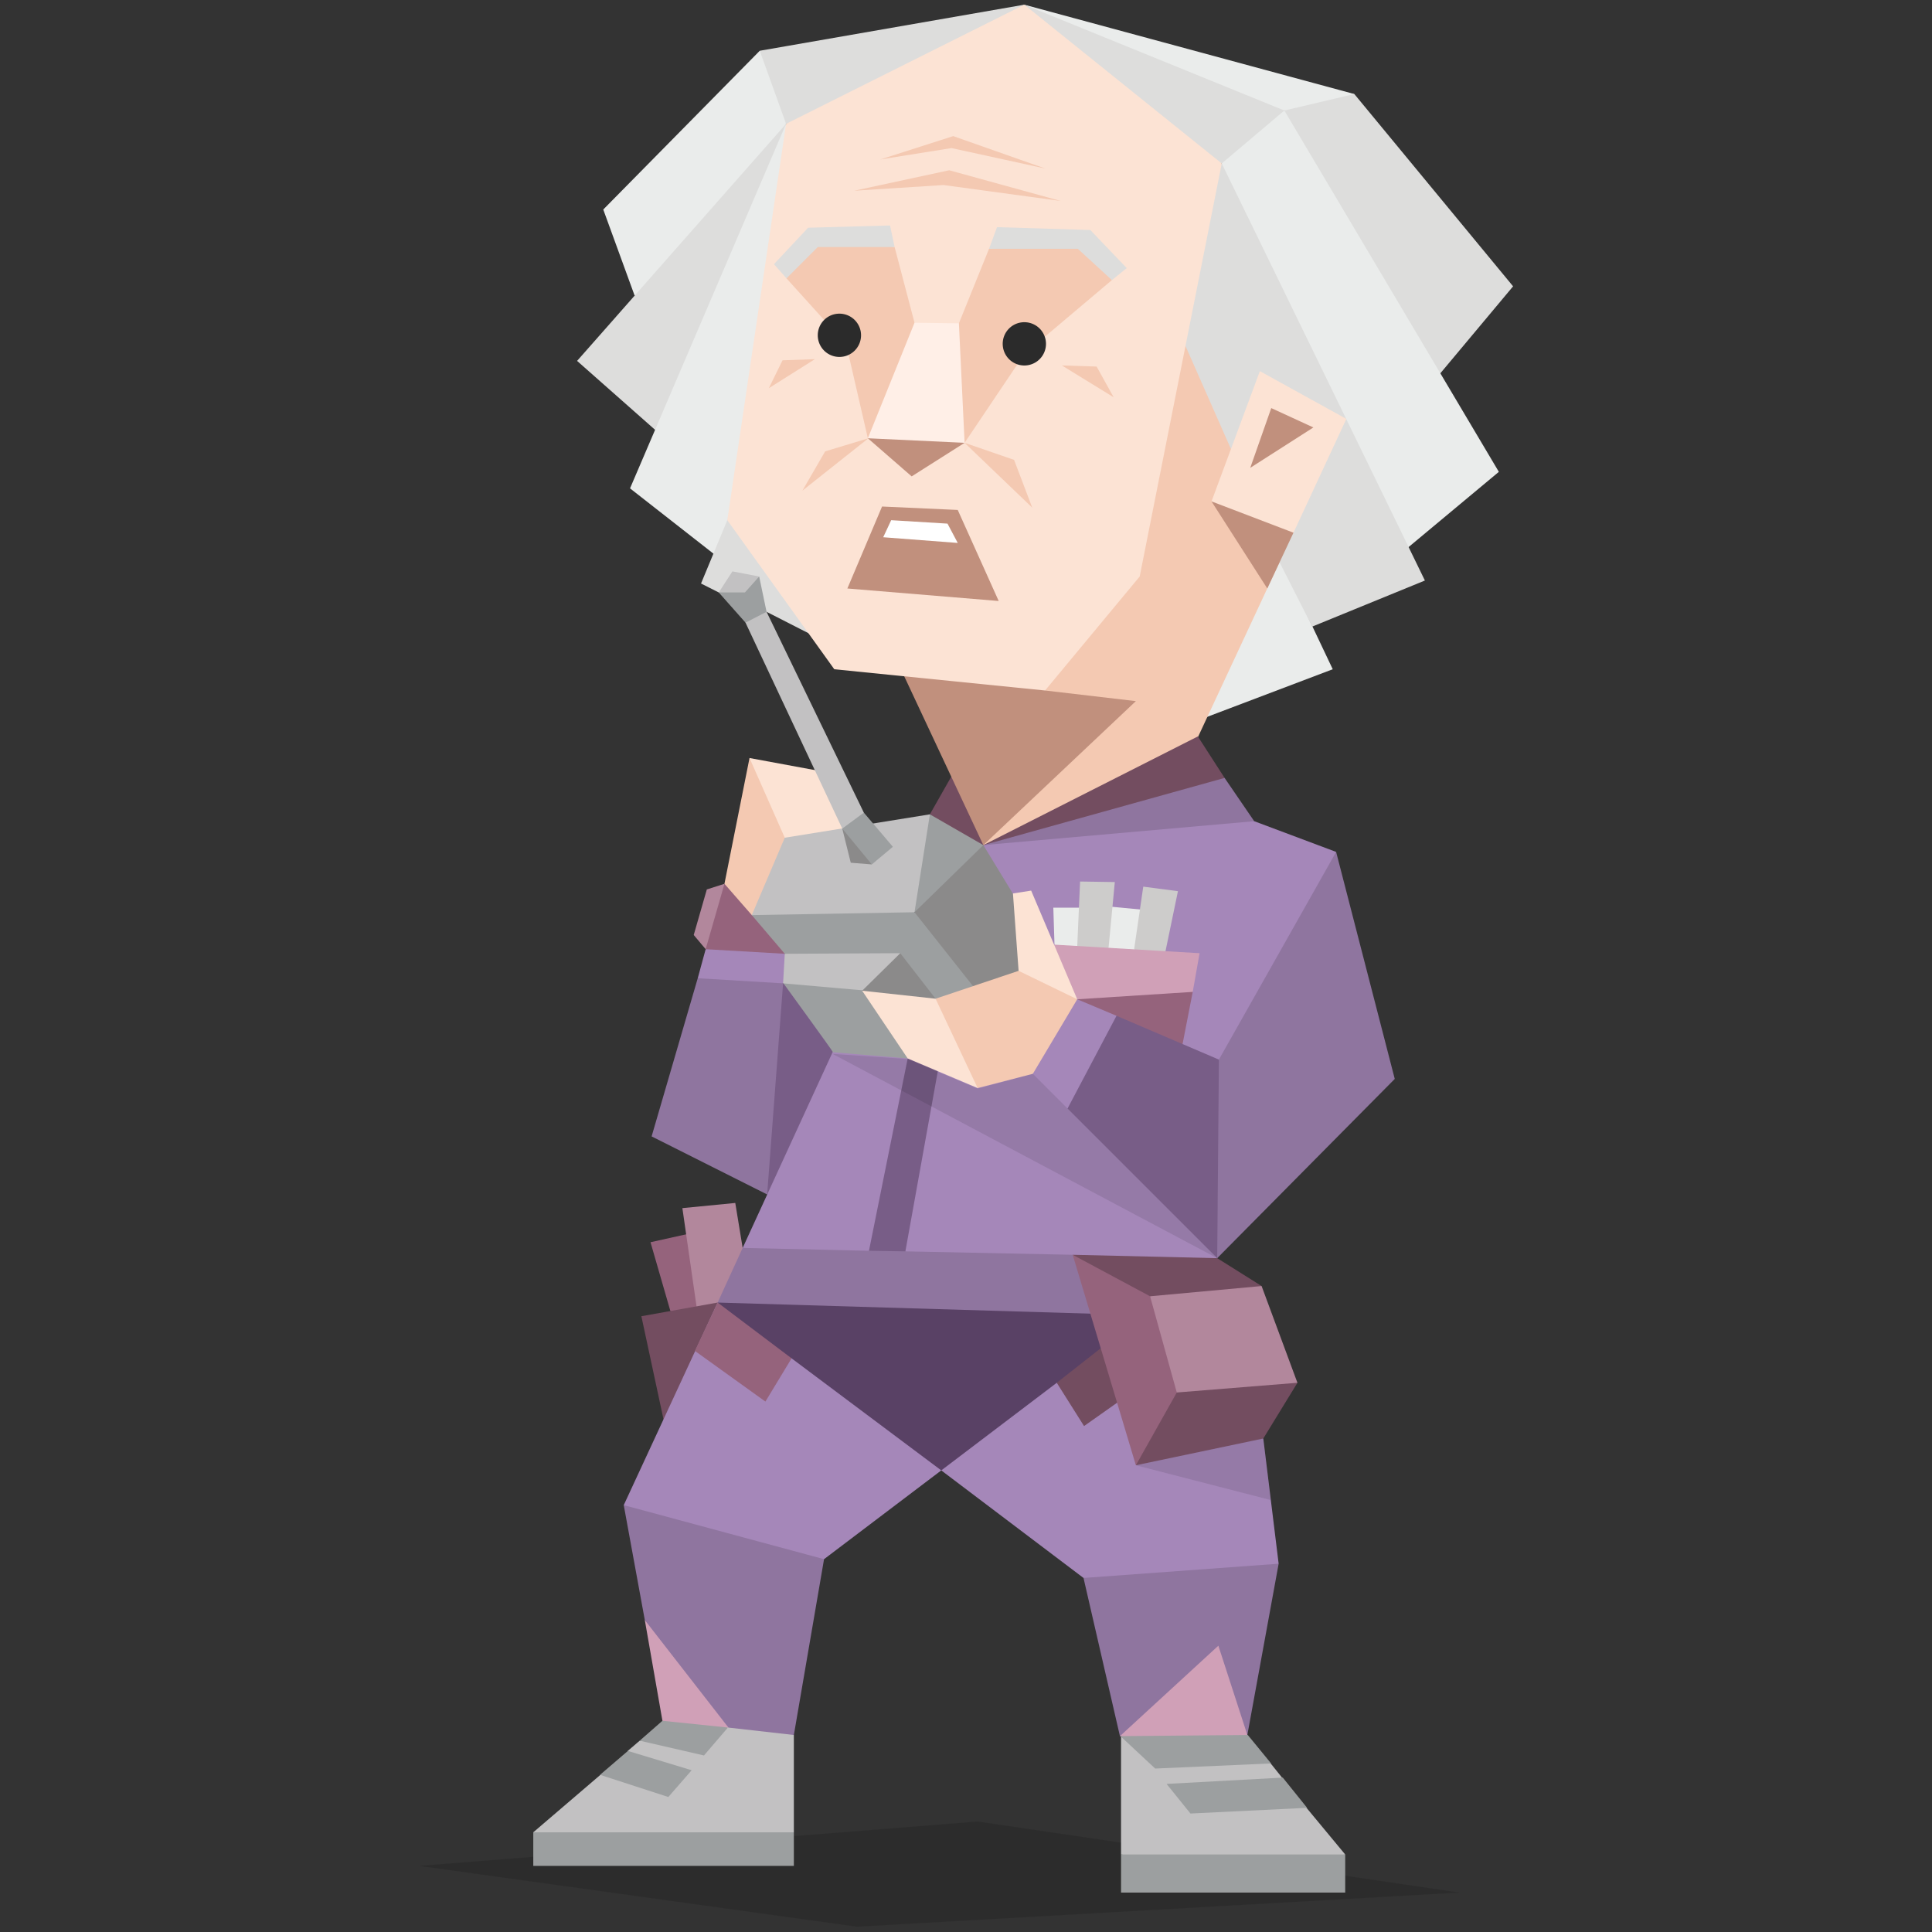 <svg id="Layer_1" data-name="Layer 1" xmlns="http://www.w3.org/2000/svg" viewBox="0 0 400 400"><rect x="0" y="0" width="400" height="400" fill="#333333" stroke="none"/><defs><style>.cls-1,.cls-22{fill:#070908;}.cls-1{fill-opacity:0.15;}.cls-2{fill:#785d87;}.cls-3{fill:#8f759f;}.cls-4{fill:#a587b9;}.cls-5{fill:#b2879c;}.cls-6{fill:#f4c9b2;}.cls-7{fill:#fce3d4;}.cls-8{fill:#95637c;}.cls-9{fill:#734d60;}.cls-10{fill:#dddddc;}.cls-11{fill:#eaeceb;}.cls-12{fill:#9c9fa0;}.cls-13{fill:#c2c1c2;}.cls-14{fill:#594165;}.cls-15{fill:#cdcccb;}.cls-16{fill:#d0a0b7;}.cls-17{fill:#8b8a8a;}.cls-18{fill:#c1907d;}.cls-19{fill:#ffefe7;}.cls-20{fill:#2b2b2b;}.cls-21{fill:#fff;}.cls-22{fill-opacity:0.1;}.cls-23{fill:none;}</style></defs><title>analysts_ENTP_famous_fictional_doc_brown_back_to_the_future</title><g id="Layer_1-2" data-name="Layer_1"><g id="_789099040" data-name=" 789099040"><polygon class="cls-1" points="177.44 398.91 86.73 386.31 202.41 377.12 302.19 391.84 177.44 398.91"/><polygon class="cls-2" points="158.83 247.3 163.3 242.23 176.5 214.9 167.31 204.06 162.13 203.59 158.47 207.95 155.41 239.76 158.83 247.3"/><polygon class="cls-3" points="144.46 202.53 134.91 235.28 158.83 247.3 162.13 203.59 153.17 199.71 144.46 202.53"/><polygon class="cls-4" points="146.1 196.52 144.46 202.53 162.13 203.59 166.6 201.35 162.48 197.47 153.41 194.52 146.1 196.52"/><polygon class="cls-5" points="146.34 184.15 143.63 193.58 146.1 196.52 151.17 192.52 149.99 182.98 146.34 184.15"/><polygon class="cls-6" points="155.18 156.94 149.99 182.98 151.17 192.52 158.12 192.4 167.31 173.44 161.42 160.59 155.18 156.94"/><polygon class="cls-7" points="172.38 160.12 155.18 156.94 162.48 173.44 166.13 175.91 176.26 175.2 178.03 170.96 172.38 160.12"/><polygon class="cls-8" points="134.68 257.19 138.8 271.45 144.57 272.98 147.99 269.68 146.34 254.6 134.68 257.19"/><polygon class="cls-5" points="141.28 250.13 144.57 272.98 149.76 272.27 155.65 265.32 153.76 258.37 152.23 249.06 141.28 250.13"/><polygon class="cls-9" points="197.47 172.02 205.24 179.56 205.24 163.3 197 160.71 192.52 168.6 197.47 172.02"/><polygon class="cls-10" points="313.27 59.28 298.19 77.31 289.82 76.25 263.44 31.36 265.91 22.88 268.98 18.41 280.4 19.47 313.27 59.28"/><polygon class="cls-11" points="310.32 97.69 289.12 115.36 278.87 109.11 254.49 52.8 252.95 33.84 254.96 24.89 265.91 22.88 310.32 97.69"/><polygon class="cls-11" points="275.93 138.56 244.23 150.58 246.47 137.51 256.72 117.83 264.14 113.71 275.93 138.56"/><polygon class="cls-9" points="132.79 272.51 148.58 269.68 150.58 273.92 141.98 291.59 137.39 293.95 132.79 272.51"/><polygon class="cls-12" points="110.41 379.36 123.6 376.76 154.47 377.12 164.36 379.36 164.36 386.31 110.41 386.31 110.41 379.36"/><polygon class="cls-12" points="232.1 383.95 243.41 381.12 269.92 381.48 278.51 383.95 278.51 391.84 232.1 391.84 232.1 383.95"/><polygon class="cls-13" points="137.27 356.27 137.15 359.92 132.44 360.39 129.97 362.51 130.2 367.22 124.31 367.46 110.41 379.36 164.36 379.36 164.36 359.21 159.3 354.5 143.4 353.32 137.27 356.27"/><path class="cls-12" d="M137.15,356.27l-4.71,4.12,13.31,3.06,4.95-5.77L141.86,354l-4.71,2.25ZM130,362.51l13.2,4-4.83,5.54-14.14-4.59Z"/><polygon class="cls-13" points="232.1 383.95 232.1 359.56 240.47 356.5 253.89 356.27 258.25 359.21 256.72 362.39 263.08 365.1 265.44 368.04 263.55 370.64 270.5 374.29 278.51 383.95 232.1 383.95"/><path class="cls-12" d="M258.25,359.21l-11.07-2.83-15.31,3.07.23.12,7.07,6.59,24-1.06-4.83-5.89h-.12Zm7.19,8.83-23.91,1.3,4.94,6.13,24.15-1.18L265.56,368Z"/><polygon class="cls-3" points="129.14 311.62 133.5 335.42 137.98 345.9 143.4 353.32 150.82 357.68 164.36 359.21 170.61 322.81 165.07 313.62 140.1 305.26 129.14 311.62"/><polygon class="cls-4" points="194.88 304.43 170.61 322.81 129.14 311.62 148.58 269.68 154.12 269.56 195.58 297.48 194.88 304.43"/><polygon class="cls-3" points="264.73 323.75 258.25 359.21 253.89 356.27 252.83 345.19 240.47 356.5 231.87 359.45 224.33 326.7 232.45 321.51 256.25 320.45 264.73 323.75"/><polygon class="cls-4" points="224.33 326.7 194.88 304.43 195.58 297.48 231.51 272.15 238.46 297.48 257.19 295.36 261.55 297.83 264.73 323.75 224.33 326.7"/><polygon class="cls-14" points="148.58 269.68 155.65 265.32 224.09 266.62 231.51 272.15 227.51 284.99 218.79 286.29 194.88 304.43 163.89 281.23 152.58 278.28 148.58 269.68"/><polygon class="cls-3" points="153.76 258.37 162.13 254.25 240.34 255.31 252.01 260.49 231.51 272.15 148.58 269.68 153.76 258.37"/><polygon class="cls-4" points="172.38 217.85 176.5 214.9 184.86 214.9 197.7 219.38 215.72 216.08 247.65 251.66 252.01 260.49 248.12 262.73 232.57 263.2 222.09 259.79 187.45 259.08 185.1 254.6 179.91 258.96 153.76 258.37 172.38 217.85"/><polygon class="cls-8" points="143.87 279.69 158.47 290.18 163.89 281.23 148.58 269.68 143.87 279.69"/><polygon class="cls-9" points="218.79 286.29 224.44 295.25 235.64 287.35 233.51 279.58 229.74 277.69 218.79 286.29"/><polygon class="cls-2" points="187.93 219.14 179.91 258.96 187.45 259.08 194.17 221.74 191.58 218.91 187.93 219.14"/><polygon class="cls-4" points="203.59 174.97 251.66 166.96 257.19 169.08 259.67 170.02 276.63 176.38 275.57 186.28 252.36 226.68 220.08 210.19 203.24 181.56 203.59 174.97"/><polygon class="cls-11" points="225.51 187.93 225.27 198.29 221.38 198.29 218.32 195.58 218.08 187.93 225.51 187.93"/><polygon class="cls-8" points="243.29 202.06 246.94 205.36 244.83 216.19 237.4 219.02 220.08 210.19 218.2 206.89 221.62 202.65 243.29 202.06"/><polygon class="cls-11" points="237.17 188.4 235.75 198.76 227.98 198.65 228.33 187.57 237.17 188.4"/><polygon class="cls-15" points="223.62 182.51 223.03 195.94 226.56 197.47 229.51 196.29 230.81 182.62 223.62 182.51"/><polygon class="cls-15" points="236.7 183.57 234.81 196.52 237.87 199 241.29 197 243.88 184.51 236.7 183.57"/><polygon class="cls-16" points="248.36 197.35 218.32 195.58 217.02 196.88 218.2 206.89 223.03 206.89 246.94 205.36 248.36 197.35"/><polygon class="cls-8" points="162.48 197.47 161.42 191.81 155.65 189.46 149.99 182.98 146.1 196.52 162.48 197.47"/><path class="cls-12" d="M172.38,217.85l15.54,1.29,1.06-2.82-6.59-15.2-15.91.12-4.36,2.23s10.37,14.26,10.26,14.26Z"/><polygon class="cls-12" points="189.34 188.87 183.68 185.69 161.18 186.04 155.65 189.46 162.48 197.47 166.13 201 184.51 201 193.7 209.48 200.65 208.31 212.07 206.89 195.23 189.57 189.34 188.87"/><polygon class="cls-12" points="188.28 174.14 192.52 168.6 203.59 174.97 203.24 181.56 195.23 189.57 189.34 188.87 187.1 184.51 188.28 174.14"/><polygon class="cls-13" points="162.48 173.44 155.65 189.46 189.34 188.87 192.52 168.6 162.48 173.44"/><polygon class="cls-17" points="223.03 206.89 203.59 174.97 189.34 188.87 202.3 205.24 212.07 206.89 223.03 206.89"/><polygon class="cls-12" points="174.38 171.55 176.26 175.32 180.5 178.97 184.86 175.32 178.85 168.25 176.03 167.19 174.38 171.55"/><polygon class="cls-13" points="154.35 128.91 174.38 171.55 178.85 168.25 158.71 126.67 154.23 125.61 154.35 128.91"/><polygon class="cls-17" points="180.5 178.97 174.38 171.55 176.14 178.62 180.5 178.97"/><polygon class="cls-7" points="209.72 184.98 210.89 201 212.07 206.89 223.03 206.89 213.49 184.39 209.72 184.98"/><polygon class="cls-6" points="223.03 206.89 223.15 211.72 218.2 218.79 213.84 222.32 202.41 225.27 197.7 221.15 193.46 214.19 193.7 206.77 210.89 201 223.03 206.89"/><polygon class="cls-2" points="252.01 260.49 221.02 229.51 220.68 221.62 225.03 212.66 231.16 210.31 252.36 219.38 257.19 224.91 256.13 251.3 252.01 260.49"/><polygon class="cls-4" points="221.02 229.51 231.16 210.31 223.03 206.89 213.84 222.32 221.02 229.51"/><polygon class="cls-3" points="252.01 260.49 252.36 219.38 276.63 176.38 288.77 223.38 252.01 260.49"/><polygon class="cls-8" points="235.17 303.37 244.47 296.77 249.89 288.3 245.41 272.15 242 266.15 222.09 259.79 235.17 303.37"/><polygon class="cls-9" points="268.62 286.29 263.55 282.64 248.59 283.81 243.64 288.3 235.17 303.37 261.55 297.83 268.62 286.29"/><polygon class="cls-5" points="261.2 266.26 268.62 286.29 243.64 288.3 238.11 268.38 242 266.15 256.49 265.2 261.2 266.26"/><polygon class="cls-9" points="252.01 260.49 261.2 266.26 238.11 268.38 222.09 259.79 252.01 260.49"/><polygon class="cls-18" points="186.75 139.04 195.7 133.03 241.53 137.03 230.57 161.89 203.59 174.97 186.75 139.04"/><polygon class="cls-6" points="203.59 174.97 250.48 166.72 246 156.94 278.75 86.73 258.96 82.14 242 59.52 209.72 115.36 216.37 142.96 235.17 145.16 203.59 174.97"/><polygon class="cls-10" points="242 59.52 247.06 40.32 252.95 33.84 295.01 120.19 271.68 129.73 263.55 113.71 262.38 110.88 254.6 92.39 244.47 69.42 242 59.52"/><polygon class="cls-18" points="250.83 103.81 262.38 121.84 267.8 110.29 262.38 100.51 250.83 103.81"/><polygon class="cls-7" points="278.75 86.73 267.8 110.29 250.83 103.81 260.84 76.84 278.75 86.73"/><polygon class="cls-18" points="263.2 84.49 258.85 96.86 271.92 88.5 263.2 84.49"/><polygon class="cls-11" points="212.07 0.97 280.4 19.47 265.91 22.88 254.96 24.89 212.07 0.97"/><polygon class="cls-10" points="214.67 11.93 212.07 0.97 265.91 22.88 252.95 33.84 240.58 32.42 214.67 11.93"/><polygon class="cls-10" points="162.75 25.64 174.26 23.47 206.66 9.45 212.07 0.97 157.3 10.51 155.29 19.94 162.75 25.64"/><polygon class="cls-11" points="124.9 43.38 157.3 10.51 162.75 25.64 155.29 40.91 139.39 59.28 131.38 61.17 124.9 43.38"/><polygon class="cls-10" points="119.48 74.72 162.75 25.64 160.36 42.91 142.81 83.67 135.74 89.09 119.48 74.72"/><polygon class="cls-11" points="148.34 115.12 130.44 101.11 162.75 25.64 166.25 37.84 154.82 105.11 148.34 115.12"/><polygon class="cls-10" points="163.78 117.13 171.17 133.03 158.71 126.67 148.81 122.66 145.14 120.81 150.58 107.7 158.71 82.25 163.78 117.13"/><polygon class="cls-7" points="150.58 107.7 162.75 25.64 212.07 0.97 252.95 33.84 235.96 119.36 216.37 142.96 172.73 138.56 150.58 107.7"/><polygon class="cls-6" points="182.27 33.01 197.35 28.18 216.43 34.9 197 30.66 182.27 33.01"/><polygon class="cls-6" points="176.85 39.49 196.52 35.25 219.61 41.61 195.35 38.31 176.85 39.49"/><polygon class="cls-18" points="179.68 90.74 188.75 98.63 199.71 91.68 190.16 87.2 179.68 90.74"/><polygon class="cls-6" points="162.83 57.63 168.72 48.8 185.22 51.15 189.34 66.82 189.69 78.72 179.68 90.74 175.2 71.3 162.83 57.63"/><polygon class="cls-6" points="204.77 51.51 198.53 66.94 194.64 78.72 199.71 91.68 212.07 73.3 230.21 57.99 224.09 49.62 204.77 51.51"/><polygon class="cls-10" points="167.31 47.15 184.27 46.68 185.22 51.15 169.31 51.15 162.83 57.63 160.24 54.69 167.31 47.15"/><polygon class="cls-10" points="225.74 47.62 206.42 47.03 204.77 51.51 223.15 51.51 230.21 57.99 233.28 55.51 225.74 47.62"/><polygon class="cls-19" points="189.34 66.82 198.53 66.94 199.71 91.68 179.68 90.74 189.34 66.82"/><path class="cls-20" d="M173.79,64.94a4.48,4.48,0,1,1-4.48,4.47A4.47,4.47,0,0,1,173.79,64.94Z"/><path class="cls-20" d="M212.08,66.71a4.48,4.48,0,1,1-4.48,4.47A4.47,4.47,0,0,1,212.08,66.71Z"/><polygon class="cls-18" points="175.44 121.84 206.77 124.43 198.29 105.58 182.62 104.87 175.44 121.84"/><polygon class="cls-9" points="253.54 161.06 251.66 166.96 203.59 174.97 248 152.47 253.54 161.06"/><polygon class="cls-3" points="253.54 161.06 203.59 174.97 259.67 170.02 253.54 161.06"/><polygon class="cls-21" points="182.86 111.23 198.29 112.41 196.17 108.41 184.51 107.7 182.86 111.23"/><polygon class="cls-6" points="219.85 75.66 227.04 75.89 230.57 82.25 219.85 75.66"/><polygon class="cls-6" points="159.18 80.37 162.01 74.6 168.72 74.36 159.18 80.37"/><polygon class="cls-16" points="133.5 335.42 150.82 357.68 137.15 356.27 133.5 335.42"/><polygon class="cls-16" points="252.25 340.72 231.87 359.45 258.25 359.21 252.25 340.72"/><polygon class="cls-13" points="186.39 197.35 187.1 203.24 182.27 205.36 162.13 203.59 162.48 197.47 186.39 197.35"/><polygon class="cls-17" points="193.7 206.77 186.39 197.35 178.5 205.12 186.16 209.6 193.7 206.77"/><polygon class="cls-7" points="202.41 225.27 193.7 206.77 178.5 205.12 187.93 219.14 202.41 225.27"/><path class="cls-22" d="M213.84,222.32,252,260.49,172.38,218.2l15.54,1.06,14.5,6.12,11.42-3.06Zm49.24,88.24-27.91-7.19,26.38-5.54,1.53,12.61Z"/><polygon class="cls-6" points="166.13 101.58 179.8 90.74 170.84 93.45 166.13 101.58"/><polygon class="cls-6" points="213.72 105.11 199.71 91.68 209.95 95.21 213.72 105.11"/><polygon class="cls-12" points="148.81 122.66 154.35 128.91 158.71 126.67 157.18 119.36 148.81 122.66"/><polygon class="cls-13" points="151.64 118.3 148.81 122.66 154.23 122.66 157.18 119.36 151.64 118.3"/></g><rect class="cls-23" x="0.5" y="0.5" width="399" height="399"/></g></svg>